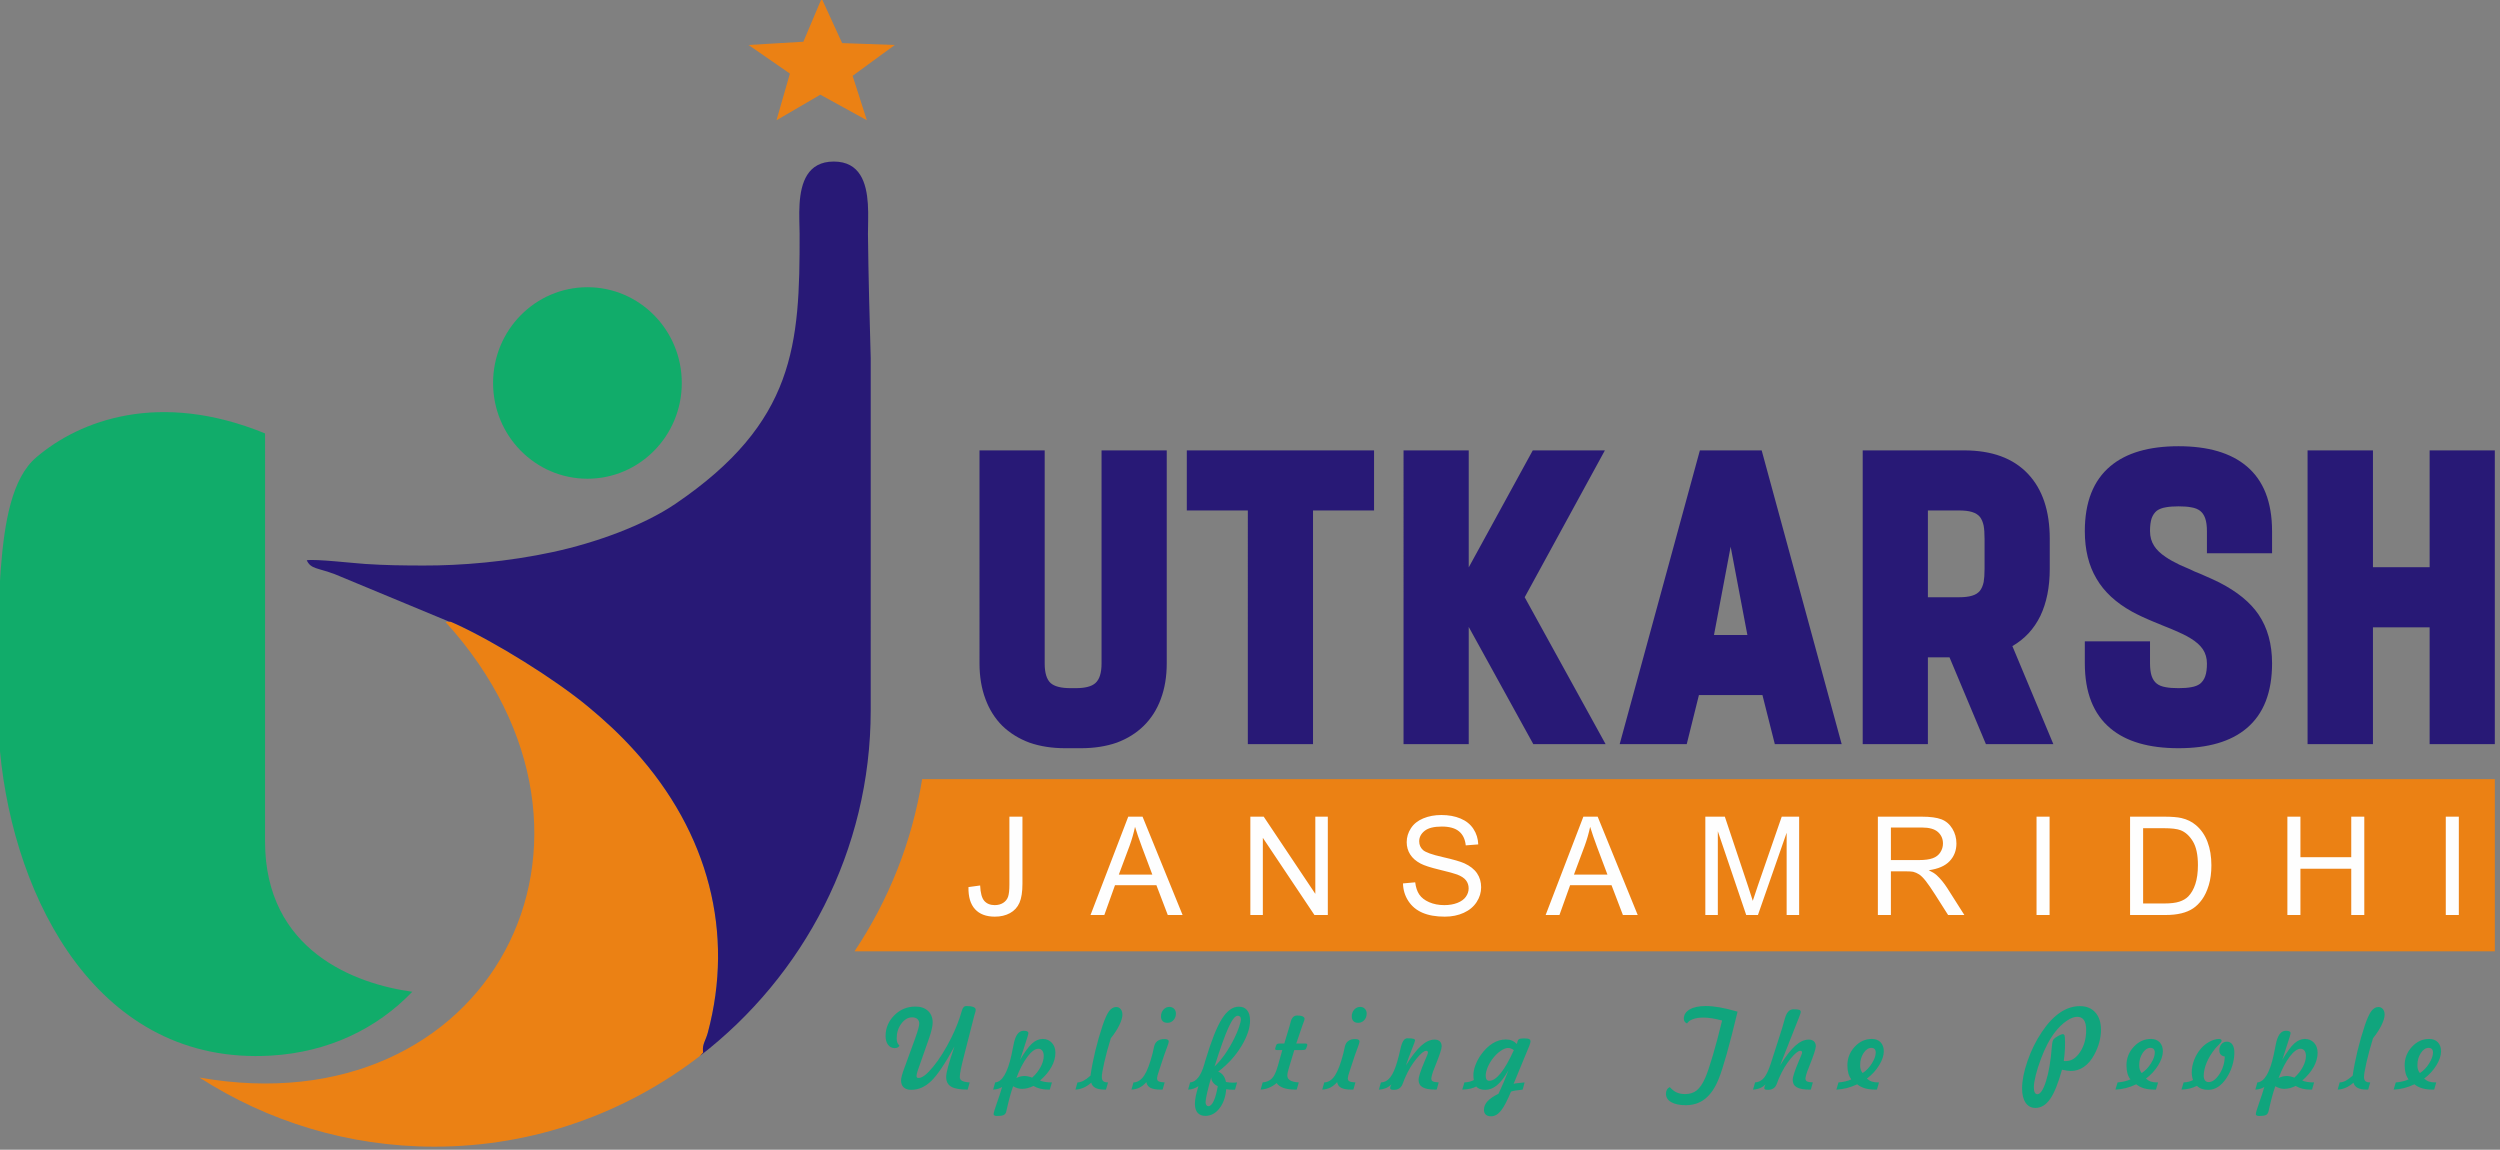 <?xml version="1.0" encoding="UTF-8" standalone="no"?>
<!-- Creator: CorelDRAW 2020 (64-Bit) -->

<svg
   xmlns:dc="http://purl.org/dc/elements/1.1/"
   xmlns:cc="http://creativecommons.org/ns#"
   xmlns:rdf="http://www.w3.org/1999/02/22-rdf-syntax-ns#"
   xmlns:svg="http://www.w3.org/2000/svg"
   xmlns="http://www.w3.org/2000/svg"
   xmlns:sodipodi="http://sodipodi.sourceforge.net/DTD/sodipodi-0.dtd"
   xmlns:inkscape="http://www.inkscape.org/namespaces/inkscape"
   xml:space="preserve"
   width="41.423mm"
   height="19.05mm"
   version="1.1"
   style="clip-rule:evenodd;fill-rule:evenodd;image-rendering:optimizeQuality;shape-rendering:geometricPrecision;text-rendering:geometricPrecision"
   viewBox="0 0 4142.313 1905"
   id="svg31"
   sodipodi:docname="Logo.svg"
   inkscape:version="0.92.5 (2060ec1f9f, 2020-04-08)"><rect x="0" y="0" width="4142.313" height="1905" fill="#808080" stroke="none"/><sodipodi:namedview
   pagecolor="#ffffff"
   bordercolor="#666666"
   borderopacity="1"
   objecttolerance="10"
   gridtolerance="10"
   guidetolerance="10"
   inkscape:pageopacity="0"
   inkscape:pageshadow="2"
   inkscape:window-width="1920"
   inkscape:window-height="1017"
   id="namedview33"
   showgrid="false"
   inkscape:zoom="2.3787302"
   inkscape:cx="126.97705"
   inkscape:cy="-40.035436"
   inkscape:window-x="-8"
   inkscape:window-y="-8"
   inkscape:window-maximized="1"
   inkscape:current-layer="svg31" />
 <defs
   id="defs4">
  <style
   type="text/css"
   id="style2">
   <![CDATA[
    .fil2 {fill:#11AC6A}
    .fil3 {fill:#281976}
    .fil0 {fill:#EB8114}
    .fil1 {fill:#FEFEFE;fill-rule:nonzero}
    .fil5 {fill:#10A57D;fill-rule:nonzero}
    .fil4 {fill:#281976;fill-rule:nonzero}
   ]]>
  </style>
 </defs>
 <g
   id="Layer_x0020_1"
   transform="matrix(0.304,0,0,0.304,-2446.82,-1984.697)">
  <g
   id="_2492805522576">
   <path
   class="fil0"
   d="m 13751.85,11713.61 h 7894.68 v -938.28 h -7894.68 -677.08 c -54.8,342.16 -183.27,660.56 -368.49,938.28 z"
   id="path7"
   inkscape:connector-curvature="0"
   style="fill:#eb8114" />
   <path
   class="fil1"
   d="m 13327.27,11363.56 63.63,-8.74 c 1.75,41.05 9.36,69.13 22.96,84.35 13.6,15.1 32.57,22.71 56.65,22.71 17.72,0 33.07,-4.12 45.92,-12.23 12.85,-8.23 21.83,-19.34 26.7,-33.31 4.86,-13.98 7.24,-36.44 7.24,-67.13 v -369.46 h 71.12 v 365.22 c 0,44.79 -5.37,79.48 -16.22,104.18 -10.86,24.58 -27.95,43.3 -51.54,56.27 -23.45,12.86 -51.03,19.34 -82.6,19.34 -47.04,0 -82.97,-13.47 -107.92,-40.55 -24.96,-27.07 -36.94,-67.25 -35.94,-120.65 z m 665.25,152.22 205.62,-536.03 h 77.99 l 218.23,536.03 h -80.73 l -62.02,-162.45 h -225.71 l -58.14,162.45 z m 154.22,-220.1 h 182.67 l -55.9,-148.61 c -16.85,-45.16 -29.57,-82.47 -38.43,-111.92 -7.37,34.94 -17.22,69.25 -29.57,103.19 z m 716.9,220.1 v -536.03 h 72.86 l 281.24,420.74 v -420.74 h 68.13 v 536.03 H 15213 l -281.24,-420.74 v 420.74 z m 831.94,-172.19 66.63,-5.99 c 3.12,26.95 10.48,49.04 22.08,66.38 11.61,17.22 29.57,31.2 53.9,41.93 24.33,10.6 51.78,15.97 82.23,15.97 27.07,0 50.91,-3.99 71.62,-12.11 20.71,-8.11 36.06,-19.21 46.17,-33.31 10.1,-14.1 15.22,-29.45 15.22,-45.92 0,-16.72 -4.87,-31.31 -14.6,-43.92 -9.73,-12.47 -25.83,-22.95 -48.29,-31.56 -14.35,-5.49 -46.16,-14.23 -95.45,-26.08 -49.29,-11.86 -83.72,-22.96 -103.44,-33.44 -25.58,-13.48 -44.54,-30.2 -57.02,-50.04 -12.6,-19.83 -18.84,-42.17 -18.84,-66.75 0,-27.2 7.74,-52.53 23.08,-75.99 15.35,-23.58 37.69,-41.42 67.26,-53.65 29.44,-12.23 62.26,-18.34 98.32,-18.34 39.68,0 74.74,6.36 105.06,19.22 30.32,12.72 53.65,31.56 69.99,56.52 16.35,24.83 25.08,53.03 26.33,84.47 l -68.12,5.24 c -3.62,-33.81 -15.98,-59.39 -37.06,-76.61 -21.09,-17.34 -52.28,-25.95 -93.46,-25.95 -42.92,0 -74.24,7.86 -93.83,23.58 -19.59,15.72 -29.44,34.68 -29.44,56.89 0,19.22 6.98,35.07 20.83,47.54 13.73,12.36 49.29,25.21 106.93,38.18 57.65,13.11 97.2,24.46 118.66,34.19 31.07,14.35 54.16,32.44 69,54.53 14.85,21.96 22.21,47.29 22.21,75.98 0,28.58 -8.11,55.28 -24.45,80.48 -16.35,25.21 -39.68,44.8 -70.25,58.77 -30.57,13.98 -64.88,20.96 -103.19,20.96 -48.41,0 -88.96,-7.11 -121.65,-21.21 -32.82,-14.1 -58.39,-35.31 -76.99,-63.76 -18.71,-28.32 -28.44,-60.39 -29.44,-96.2 z m 777.54,172.19 205.62,-536.03 h 77.99 l 218.23,536.03 h -80.73 l -62.02,-162.45 h -225.71 l -58.14,162.45 z m 154.22,-220.1 h 182.67 l -55.9,-148.61 c -16.85,-45.16 -29.57,-82.47 -38.43,-111.92 -7.37,34.94 -17.22,69.25 -29.57,103.19 z m 716.15,220.1 v -536.03 h 106.3 l 126.77,379.44 c 11.73,35.31 20.22,61.76 25.58,79.36 6.12,-19.47 15.72,-48.17 28.7,-85.97 l 129.02,-372.83 h 94.95 v 536.03 h -68.13 v -448.44 l -156.46,448.44 h -63.89 l -154.72,-456.67 v 456.67 z m 940.37,0 v -536.03 h 237.57 c 47.79,0 84.1,4.87 108.93,14.48 24.83,9.61 44.67,26.57 59.51,50.9 14.85,24.34 22.21,51.29 22.21,80.73 0,38.06 -12.35,70.13 -36.93,96.2 -24.58,26.08 -62.51,42.55 -113.92,49.66 18.84,8.99 33.07,17.97 42.8,26.7 20.71,18.97 40.3,42.8 58.64,71.38 l 92.71,145.98 h -88.59 l -70.87,-111.55 c -20.59,-32.31 -37.68,-56.89 -51.03,-73.99 -13.48,-17.09 -25.46,-28.95 -36.06,-35.81 -10.48,-6.74 -21.34,-11.48 -32.32,-14.22 -7.98,-1.62 -21.08,-2.5 -39.43,-2.5 h -82.1 v 238.07 z m 71.12,-299.46 h 152.23 c 32.44,0 57.64,-3.36 75.86,-10.1 18.22,-6.62 32.07,-17.35 41.42,-32.19 9.49,-14.73 14.23,-30.7 14.23,-48.04 0,-25.33 -9.11,-46.29 -27.45,-62.64 -18.34,-16.34 -47.29,-24.45 -86.84,-24.45 h -169.45 z m 793.76,299.46 v -536.03 h 71.12 v 536.03 z m 509.79,0 v -536.03 h 184.66 c 41.67,0 73.49,2.5 95.45,7.61 30.7,7.12 56.9,19.97 78.61,38.44 28.32,23.95 49.41,54.4 63.38,91.58 14.1,37.18 21.09,79.73 21.09,127.52 0,40.67 -4.74,76.73 -14.22,108.18 -9.49,31.44 -21.71,57.52 -36.56,78.1 -14.98,20.59 -31.2,36.81 -48.91,48.54 -17.6,11.85 -38.93,20.84 -63.89,26.95 -25.08,6.12 -53.77,9.11 -86.22,9.11 z m 71.12,-62.89 h 114.29 c 35.31,0 63.01,-3.24 83.1,-9.85 20.09,-6.62 36.06,-15.85 48.04,-27.83 16.71,-16.84 29.82,-39.55 39.17,-68 9.36,-28.45 14.1,-62.88 14.1,-103.44 0,-56.14 -9.23,-99.32 -27.57,-129.51 -18.34,-30.2 -40.68,-50.41 -67,-60.64 -18.97,-7.36 -49.54,-10.98 -91.71,-10.98 h -112.42 z m 786.27,62.89 v -536.03 h 71.12 v 220.85 h 277 v -220.85 h 71.12 v 536.03 h -71.12 v -252.29 h -277 v 252.29 z m 863.38,0 v -536.03 h 71.12 v 536.03 z"
   id="path9"
   inkscape:connector-curvature="0"
   style="fill:#fefefe;fill-rule:nonzero" />
   <path
   class="fil2"
   d="m 9493.31,10971.14 0.13,-2080.23 c -575.61,-235.8 -1010.11,-71.76 -1246.97,130.28 -133.1,113.55 -173.71,352 -193.72,610.9 -8.63,111.57 -13.06,254.27 -14.49,399.85 v 221.43 c 1.31,139.65 4.96,267.97 9.77,357.56 0.22,3.96 0.43,7.91 0.64,11.87 76.39,813.53 539.09,1714.82 1476.75,1659.3 315.14,-18.67 578.12,-147.54 770.53,-347.99 -308.58,-42.25 -802.72,-221.69 -802.65,-820.28 z"
   id="path11"
   inkscape:connector-curvature="0"
   style="fill:#11ac6a" />
   <path
   class="fil0"
   d="m 10477.28,9918.96 c 1077.24,1187.74 234.75,2761.55 -1341.38,2482.7 370.22,238.23 809.98,376.72 1280.5,376.72 543.42,0 1045.8,-184.73 1447.43,-494.49 5.92,-6.06 11.77,-12.19 17.54,-18.37 -0.36,-2.21 -0.65,-4.35 -0.89,-6.43 -4.35,-39.75 14.65,-58.75 26.35,-102.53 144.4,-540.25 6.87,-1087.87 -400.11,-1537.17 -82.8,-91.42 -161.56,-163.91 -253.26,-239.89 -179.63,-148.8 -500.68,-349.31 -722.56,-450.9 -18.62,-7.73 -23.5,-12.27 -35.2,-12.12 -4.64,0.06 -10.35,0.86 -18.42,2.48 z"
   id="path13"
   inkscape:connector-curvature="0"
   style="fill:#eb8114" />
   <path
   class="fil3"
   d="M 12794.53,9671.48 V 8479.95 c -6.07,-214.85 -12.48,-438.76 -15.05,-675.44 -0.45,-42.69 3.44,-103.59 -0.54,-164.86 -7.47,-114.66 -42.59,-230.55 -185.71,-230.55 -143.67,0 -179.16,116.05 -186.48,230.55 -3.85,60.23 0.1,120.05 0.19,162.3 1.39,605.13 -23.73,1028.61 -675.82,1472.03 -174.72,118.79 -435.03,212.74 -667.96,263.14 -248.47,53.78 -502.5,74.6 -708.05,73.85 -118,-0.43 -202.63,-1.2 -315.62,-8.6 -70.53,-4.62 -268.02,-27.63 -318.84,-20.19 21.9,48.39 58.21,40.45 152.55,75.79 l 622.5,258.51 c 11.7,-0.15 16.58,4.39 35.2,12.12 221.88,101.59 542.93,302.1 722.56,450.9 91.7,75.98 170.46,148.47 253.26,239.89 406.98,449.3 544.51,996.92 400.11,1537.17 -11.7,43.78 -30.7,62.78 -26.35,102.53 0.24,2.08 0.53,4.22 0.89,6.43 -5.77,6.18 -11.62,12.31 -17.54,18.37 565.06,-435.81 930.7,-1119.1 930.7,-1883.65 z"
   id="path15"
   inkscape:connector-curvature="0"
   style="fill:#281976" />
   <path
   class="fil4"
   d="m 14052.66,8983.42 h 355.32 v 1160.65 c 0,72.33 -10.83,137.66 -32.84,195.66 -20.96,56.6 -52.06,105.17 -92.94,145.34 -40.52,39.49 -89.09,69.88 -146.39,91.19 -58,20.27 -123.33,30.4 -195.65,30.4 h -85.95 c -71.63,0 -136.61,-10.13 -194.61,-30.4 -57.3,-21.31 -106.21,-51.7 -147.44,-91.19 -40.18,-40.17 -70.92,-88.74 -91.89,-145.34 -22.01,-58 -32.84,-123.33 -32.84,-195.66 V 8983.42 h 355.32 v 1161.7 c 0,51.36 10.84,86.65 32.5,106.57 21.31,18.51 56.95,27.6 107.61,27.6 h 29.7 c 50.31,0 85.94,-9.09 106.56,-27.6 22.36,-19.92 33.54,-55.21 33.54,-106.57 z m 1152.62,327.37 v 1273.51 h -355.32 V 9310.79 h -332.62 v -327.37 h 1020.56 v 327.37 z m 848.65,634.83 v 638.68 h -355.32 V 8983.42 h 355.32 v 637.63 l 349.04,-637.63 h 393.06 l -437.08,800.44 440.92,800.44 h -394.1 z m 1336.75,44.03 h 182.03 l -91.19,-481.11 z m 264.14,327.37 h -346.24 l -66.39,267.28 h -365.45 l 437.08,-1600.88 h 336.8 l 436.04,1600.88 h -364.41 z m 1070.51,-533.16 c 30.04,0 53.8,-2.8 71.62,-8.39 18.52,-5.24 32.84,-14.32 42.98,-26.55 9.43,-12.23 16.42,-28.3 20.61,-47.87 3.14,-17.81 4.89,-41.57 4.89,-71.62 v -163.86 c 0,-30.05 -1.75,-53.81 -4.89,-71.62 -4.19,-19.92 -11.18,-35.99 -20.61,-48.22 -10.14,-12.23 -24.46,-20.96 -42.98,-26.55 -17.82,-5.59 -41.58,-8.39 -71.62,-8.39 h -168.76 v 473.07 z m -168.76,327.37 v 473.07 h -355.32 V 8983.42 h 552.73 c 151.63,0 267.63,42.62 347.98,127.87 79.31,83.86 118.8,201.95 118.8,354.28 v 163.86 c 0,98.88 -17.12,184.13 -51.01,255.75 -34.94,71.62 -85.95,126.48 -152.69,164.91 l 223.26,534.21 h -367.55 l -198.45,-473.07 z m 1520.88,33.89 c 0,-29.35 -7.34,-54.85 -21.67,-76.86 -14.32,-21.66 -37.03,-42.28 -68.47,-61.14 -12.23,-7.69 -26.21,-15.03 -41.93,-22.71 -11.53,-5.24 -25.16,-11.53 -40.88,-18.52 -15.02,-6.64 -34.94,-15.03 -59.39,-24.46 l -29.7,-12.23 -29.7,-12.23 c -46.47,-19.21 -84.9,-37.38 -115.65,-54.15 -88.04,-48.56 -153.03,-108.66 -194.6,-180.28 -42.28,-70.93 -63.59,-157.23 -63.59,-258.9 0,-158.27 46.47,-276.36 139.4,-354.27 85.95,-72.33 209.63,-108.66 371.4,-108.66 161.07,0 284.75,36.33 370.7,108.66 92.93,77.91 139.05,196 139.05,354.27 v 120.54 h -354.97 v -120.54 c 0,-28.65 -3.15,-52.06 -9.44,-69.87 -5.94,-17.47 -15.37,-31.1 -27.6,-40.88 -12.23,-9.44 -28.65,-16.07 -48.91,-19.22 -17.12,-3.49 -40.18,-5.24 -68.83,-5.24 -28.65,0 -51.71,1.75 -69.53,5.24 -19.56,3.15 -35.64,9.44 -48.21,18.17 -12.93,10.48 -22.36,24.11 -28.65,41.23 -5.94,17.47 -9.09,40.88 -9.09,69.52 0,31.45 7.69,58.7 22.71,81.76 13.63,21.31 34.59,41.23 63.24,60.44 19.92,13.63 45.42,27.96 76.87,42.98 15.02,6.99 33.19,14.67 54.15,23.41 l 26.55,12.58 27.61,11.18 c 45.76,19.56 81.75,35.98 107.61,48.91 96.08,49.26 167.35,107.26 212.77,173.99 49.26,72.68 73.72,161.07 73.72,266.23 0,158.28 -46.12,276.37 -139.05,354.28 -85.95,72.32 -209.63,108.31 -370.7,108.31 -161.77,0 -285.45,-35.99 -371.4,-108.31 -92.93,-77.91 -139.4,-196 -139.4,-354.28 v -119.83 h 355.32 v 119.83 c 0,28.65 3.15,52.06 9.09,69.53 6.29,17.82 15.37,31.45 27.95,41.23 12.23,9.43 28.65,16.07 48.91,19.22 17.12,3.49 40.18,5.24 69.53,5.24 27.95,0 51.01,-1.75 68.83,-5.24 19.56,-3.15 35.63,-9.44 47.86,-18.17 12.93,-10.48 22.71,-24.11 28.65,-41.23 6.29,-17.47 9.44,-40.88 9.44,-69.53 z m 904.9,-197.4 v 636.58 h -356.37 V 8983.42 h 356.37 V 9620 h 308.86 v -636.58 h 355.32 v 1600.88 h -355.32 v -636.58 z"
   id="path17"
   inkscape:connector-curvature="0"
   style="fill:#281976;fill-rule:nonzero" />
   <path
   class="fil2"
   d="m 11250.5,8094.06 c 284.03,0 514.28,233.66 514.28,521.89 0,288.23 -230.25,521.89 -514.28,521.89 -284.04,0 -514.29,-233.66 -514.29,-521.89 0,-288.23 230.25,-521.89 514.29,-521.89 z"
   id="path19"
   inkscape:connector-curvature="0"
   style="fill:#11ac6a" />
   <polygon
   class="fil0"
   points="12695.89,6941.86 12773.48,7184.12 12519.92,7044.62 12280.88,7184.12 12353.99,6929.77 12128.66,6773.73 12427.4,6756.05 12527.18,6520.1 12638.7,6763.52 12925.71,6773.73 "
   id="polygon21"
   style="fill:#eb8114" />
   <g
   id="g27">
    <path
   class="fil5"
   d="m 13251.04,12232.14 c -51.19,93.66 -93.47,156.43 -126.73,188.51 -33.27,31.98 -69.61,48.02 -109.01,48.02 -17.63,0 -31.29,-4.46 -40.99,-13.37 -9.61,-8.91 -14.46,-21.68 -14.46,-38.32 0,-12.77 6.24,-35.94 18.81,-69.6 2.97,-8.12 5.25,-14.45 7.03,-18.91 l 52.18,-143.07 1.09,-3.76 c 13.37,-37.52 20.1,-62.18 20.1,-73.76 0,-10.59 -3.47,-19.01 -10.3,-25.15 -6.93,-6.04 -16.33,-9.11 -28.31,-9.11 -22.58,0 -42.18,11.49 -59.11,34.36 -16.83,22.97 -25.25,49.31 -25.25,79.21 0,9.8 1.19,17.92 3.57,24.35 2.27,6.34 5.94,11.29 10.79,14.75 -0.4,4.46 -2.97,8.12 -7.73,10.8 -4.75,2.67 -10.89,4.06 -18.41,4.06 -14.56,0 -26.34,-6.04 -35.35,-18.12 -9.01,-12.08 -13.46,-28.02 -13.46,-47.73 0,-43.36 15.84,-80.89 47.52,-112.77 31.59,-31.78 69.9,-47.72 114.85,-47.72 28.81,0 51.68,7.82 68.71,23.47 17.03,15.74 25.55,36.73 25.55,63.26 0,9.51 -1.59,21.39 -4.75,35.55 -3.27,14.25 -8.12,30.89 -14.66,50.1 l -60.69,172.86 c -2.48,7.03 -4.46,13.37 -5.74,19.01 -1.39,5.75 -2.08,10.1 -2.08,12.97 0,4.66 0.89,7.83 2.77,9.41 1.78,1.68 5.05,2.47 9.7,2.47 18.72,0 45.05,-20.59 78.71,-61.68 33.77,-41.09 66.64,-93.66 98.52,-157.72 11.78,-23.56 22.67,-47.92 32.47,-73.07 9.9,-25.14 17.82,-48.71 23.86,-70.59 0.2,-0.59 0.3,-1.29 0.5,-2.28 4.85,-17.82 13.17,-26.73 24.95,-26.73 16.83,0 29.6,1.78 38.22,5.25 8.61,3.46 12.87,8.61 12.87,15.35 0,4.25 -1.19,10.19 -3.67,17.82 -2.37,7.62 -3.86,12.77 -4.45,15.24 l -56.54,221.49 c -7.62,29.6 -13.16,53.46 -16.73,71.48 -3.56,18.12 -5.34,31.68 -5.34,40.79 0,9.11 4.35,15.94 13.16,20.6 8.82,4.65 22.38,7.42 40.8,8.41 l -10.99,39.21 c -41.79,0 -71.79,-5.35 -90,-16.14 -18.12,-10.69 -27.23,-28.22 -27.23,-52.67 0,-11.98 3.46,-30.79 10.4,-56.44 7.03,-25.64 18.61,-62.27 34.85,-110.09 z m 319.58,217.02 c -10.8,29.7 -22.08,70.59 -33.86,122.67 -1.19,5.75 -2.18,10.2 -2.97,13.27 -2.28,10.3 -7.03,17.23 -14.26,20.79 -7.33,3.57 -19.9,5.35 -37.82,5.35 -5.05,0 -9.21,-0.89 -12.48,-2.77 -3.27,-1.79 -4.95,-4.06 -4.95,-6.84 0,-7.32 5.94,-27.62 17.82,-60.98 11.88,-33.37 21.39,-62.58 28.52,-87.43 -6.74,4.26 -14.06,7.53 -21.98,9.9 -7.92,2.28 -16.93,3.76 -26.93,4.36 l 10.99,-39.21 c 37.82,-2.67 67.42,-52.18 88.71,-148.51 l 1.38,-6.93 c 3.07,-13.57 6.64,-30.69 10.5,-51.59 9.41,-49.7 27.62,-74.55 54.45,-74.55 9.11,0 15.65,1.09 19.81,3.17 4.15,2.18 6.23,5.45 6.23,9.9 0,4.85 -6.43,26.73 -19.4,65.84 -10.4,31.88 -19.01,58.42 -25.74,79.7 24.65,-42.37 46.33,-71.98 64.75,-88.81 18.41,-16.83 38.02,-25.24 58.71,-25.24 20.1,0 36.63,7.02 49.6,20.98 12.97,14.06 19.41,32.18 19.41,54.46 0,25.54 -7.13,51.19 -21.49,77.03 -14.25,25.84 -35.05,50.59 -62.37,74.45 8.71,3.47 18.41,6.04 29.2,7.63 10.7,1.68 22.58,2.47 35.55,2.47 l -11.39,39.21 h -7.52 c -15.84,0 -30.5,-1.68 -44.06,-4.95 -13.56,-3.27 -26.04,-8.32 -37.43,-15.15 -10,5.05 -20.49,8.91 -31.28,11.78 -10.79,2.77 -21.39,4.16 -31.59,4.16 -8.11,0 -16.13,-1.19 -24.05,-3.66 -7.93,-2.38 -15.95,-5.94 -24.06,-10.5 z m 17.82,-45.25 c 7.92,-3.66 15.54,-6.33 22.77,-8.11 7.23,-1.69 14.26,-2.58 21.29,-2.58 6.13,0 12.67,0.7 19.5,2.18 6.83,1.49 14.36,3.66 22.48,6.83 19.4,-17.62 34.85,-37.03 46.13,-58.31 11.29,-21.29 16.93,-41.19 16.93,-59.81 0,-12.17 -2.57,-21.78 -7.82,-28.81 -5.24,-7.03 -12.37,-10.59 -21.38,-10.59 -17.82,0 -37.63,14.45 -59.51,43.37 -21.88,28.91 -42.08,67.52 -60.39,115.83 z m 321.95,63.57 10.99,-39.21 c 10.1,0 20.8,-2.97 32.28,-8.81 11.39,-5.94 24.26,-15.25 38.61,-28.02 6.34,-43.96 15.25,-89.21 26.54,-135.94 11.29,-46.73 24.65,-92.87 39.9,-138.51 12.77,-37.72 24.75,-63.76 35.84,-78.22 11.19,-14.35 23.96,-21.58 38.51,-21.58 9.71,0 17.63,3.86 23.96,11.58 6.24,7.73 9.41,17.72 9.41,29.9 0,15.05 -5.64,34.26 -17.03,57.63 -11.29,23.26 -26.63,46.93 -46.04,70.89 -14.85,47.82 -26.83,91.68 -35.84,131.68 -9.01,40.1 -13.46,66.63 -13.46,79.8 0,10.49 2.57,18.02 7.82,22.67 5.25,4.65 13.96,6.93 26.14,6.93 l -11.29,39.21 h -6.73 c -21.69,0 -38.52,-3.07 -50.5,-9.31 -11.98,-6.14 -19.7,-15.74 -23.17,-28.71 -12.77,11.78 -26.43,20.89 -40.99,27.23 -14.45,6.43 -29.5,10 -44.95,10.79 z m 305.22,0 11.09,-39.21 c 22.78,-0.79 42.28,-13.37 58.42,-37.82 16.14,-24.46 31.38,-64.75 45.74,-120.89 2.08,-8.91 4.65,-20.2 7.53,-33.96 5.84,-29.21 24.85,-43.76 57.22,-43.76 7.53,0 13.27,1.09 17.23,3.37 3.96,2.17 5.94,5.44 5.94,9.7 0,5.74 -3.37,17.13 -10,33.96 -6.63,16.83 -11.39,29.8 -14.26,39.11 l -27.82,84.15 -1.19,3.47 c -6.93,20.3 -10.39,33.46 -10.39,39.5 0,8.12 2.67,13.77 8.12,16.93 5.34,3.17 16.53,5.25 33.26,6.24 l -10.99,39.21 h -10.1 c -24.95,0 -43.66,-3.27 -56.23,-9.7 -12.48,-6.54 -19.9,-16.93 -22.18,-31.29 -11.49,13.17 -23.76,23.17 -37.03,29.8 -13.27,6.73 -28.12,10.4 -44.36,11.19 z m 196.04,-364.15 c -11.19,0 -19.8,-3.07 -25.94,-9.11 -6.04,-6.14 -9.11,-14.76 -9.11,-25.94 0,-14.56 4.46,-26.83 13.47,-36.74 9.01,-10 19.7,-14.95 32.27,-14.95 10.3,0 18.72,3.37 25.55,10.2 6.73,6.73 10.1,15.45 10.1,26.04 0,14.36 -4.46,26.34 -13.37,36.04 -8.81,9.6 -19.8,14.46 -32.97,14.46 z m 256.81,238.21 c 19.9,-19.01 38.72,-41.09 56.44,-66.43 17.72,-25.35 34.75,-54.26 51.19,-86.84 10.69,-21.38 19.3,-42.07 26.04,-62.07 6.63,-19.9 10,-33.77 10,-41.49 0,-6.33 -1.49,-11.28 -4.46,-14.75 -3.07,-3.47 -7.23,-5.25 -12.67,-5.25 -13.96,0 -30.6,20.99 -49.9,62.97 -19.41,41.98 -44.95,113.27 -76.64,213.86 z m -18.02,58.91 c -9.5,32.38 -17.02,60.89 -22.47,85.34 -5.54,24.36 -8.32,41.09 -8.32,50 0,6.54 1.39,11.89 4.26,15.94 2.77,4.06 6.53,6.04 11.09,6.04 10.49,0 20.1,-9.4 28.91,-28.21 8.81,-18.82 16.24,-45.84 22.18,-80.99 -10.2,-4.26 -18.71,-10.79 -25.55,-19.61 -6.73,-8.81 -10.1,-17.92 -10.1,-27.42 z m -69.9,48.12 c -8.31,5.84 -17.02,10.29 -26.03,13.36 -9.11,3.17 -19.21,4.95 -30.2,5.55 l 10.99,-39.21 c 33.26,-2.67 59.01,-35.54 77.13,-98.31 2.87,-9.91 5.14,-17.53 6.63,-22.97 31.78,-105.84 61.58,-180.89 89.5,-225.15 27.92,-44.26 58.71,-66.43 92.28,-66.43 19.5,0 34.65,6.43 45.25,19.4 10.59,12.97 15.94,31.68 15.94,56.04 0,41.39 -15.94,88.42 -47.92,140.99 -31.98,52.57 -73.86,98.41 -125.65,137.52 11.39,4.65 20.5,11.39 27.13,20.3 6.73,8.91 11.78,20.99 15.25,36.33 6.24,1.09 12.47,1.98 18.71,2.58 6.34,0.59 12.77,0.89 19.31,0.89 2.57,0 5.25,-0.1 8.32,-0.2 2.97,-0.1 7.62,-0.39 14.05,-0.99 l -10.99,39.21 c -1.78,0.2 -3.76,0.3 -5.84,0.39 -2.18,0.1 -5.15,0.2 -9.01,0.2 -5.05,0 -10.19,-0.2 -15.34,-0.59 -5.25,-0.4 -11.29,-1.19 -18.02,-2.28 -3.47,43.07 -15.84,78.02 -37.13,105.05 -21.29,26.93 -46.73,40.39 -76.34,40.39 -18.51,0 -32.67,-5.64 -42.47,-16.93 -9.8,-11.28 -14.65,-27.62 -14.65,-48.91 0,-11.58 1.48,-25.05 4.45,-40.39 3.07,-15.35 7.92,-33.96 14.65,-55.84 z m 339.18,18.91 10.99,-39.21 c 21.69,-2.18 38.62,-9.4 50.7,-21.88 12.18,-12.47 22.87,-35.25 32.08,-68.41 l 24.35,-86.14 h -28.12 c -4.25,0 -7.13,-0.5 -8.71,-1.59 -1.48,-1.09 -2.28,-2.97 -2.28,-5.64 0,-0.4 0,-0.89 0.1,-1.48 0.1,-0.6 0.5,-1.69 1.09,-3.47 l 4.66,-13.86 c 1.08,-3.76 3.06,-6.24 5.94,-7.62 2.77,-1.29 8.31,-1.98 16.63,-1.98 h 21.48 l 28.42,-94.06 c 1.58,-5.05 3.37,-11.98 5.54,-20.89 5.94,-25.15 17.92,-37.73 35.94,-37.73 12.78,0 22.68,1.59 29.9,4.76 7.13,3.26 10.7,7.72 10.7,13.56 0,3.86 -2.18,11.29 -6.64,22.28 -2.37,5.84 -4.06,10.49 -5.24,13.96 l -33.37,98.12 h 48.71 c 3.76,0 6.54,0.49 8.52,1.58 1.88,1.09 2.87,2.77 2.87,5.05 0,0.99 0,1.88 -0.1,2.67 -0.1,0.7 -0.3,1.49 -0.5,2.28 l -4.95,13.96 c -1.18,3.66 -3.26,6.24 -6.33,7.82 -3.17,1.49 -8.52,2.28 -16.34,2.28 h -42.57 l -28.42,93.76 c -3.36,10.39 -5.74,19.5 -7.32,27.13 -1.49,7.62 -2.28,13.86 -2.28,18.71 0,10.99 5.25,19.6 15.64,25.84 10.5,6.14 26.04,9.8 46.73,10.99 l -11.38,39.21 h -6.93 c -25.75,0 -47.23,-3.07 -64.66,-9.11 -17.42,-6.14 -30,-14.95 -37.72,-26.63 -12.37,10.69 -26.14,19.1 -41.09,25.24 -15.05,6.24 -30.39,9.71 -46.04,10.5 z m 335.62,0 11.09,-39.21 c 22.78,-0.79 42.28,-13.37 58.42,-37.82 16.14,-24.46 31.38,-64.75 45.74,-120.89 2.08,-8.91 4.65,-20.2 7.53,-33.96 5.84,-29.21 24.85,-43.76 57.22,-43.76 7.53,0 13.27,1.09 17.23,3.37 3.96,2.17 5.94,5.44 5.94,9.7 0,5.74 -3.37,17.13 -10,33.96 -6.63,16.83 -11.39,29.8 -14.26,39.11 l -27.82,84.15 -1.19,3.47 c -6.93,20.3 -10.39,33.46 -10.39,39.5 0,8.12 2.67,13.77 8.12,16.93 5.34,3.17 16.53,5.25 33.26,6.24 l -10.99,39.21 h -10.1 c -24.95,0 -43.66,-3.27 -56.23,-9.7 -12.48,-6.54 -19.9,-16.93 -22.18,-31.29 -11.49,13.17 -23.76,23.17 -37.03,29.8 -13.27,6.73 -28.12,10.4 -44.36,11.19 z m 196.04,-364.15 c -11.19,0 -19.8,-3.07 -25.94,-9.11 -6.04,-6.14 -9.11,-14.76 -9.11,-25.94 0,-14.56 4.46,-26.83 13.47,-36.74 9.01,-10 19.7,-14.95 32.27,-14.95 10.3,0 18.72,3.37 25.55,10.2 6.73,6.73 10.1,15.45 10.1,26.04 0,14.36 -4.46,26.34 -13.37,36.04 -8.81,9.6 -19.8,14.46 -32.97,14.46 z m 180.78,335.73 c -8.42,8.72 -18.32,15.45 -29.61,20.1 -11.28,4.75 -24.06,7.53 -38.31,8.32 l 11.08,-39.21 c 20.3,-0.79 37.43,-10.3 51.49,-28.61 14.16,-18.22 26.93,-47.72 38.51,-88.32 5.65,-19.6 11.39,-42.77 17.43,-69.7 7.72,-35.94 19.9,-53.96 36.73,-53.96 15.25,0 26.04,0.89 32.38,2.58 6.43,1.78 9.6,4.85 9.6,9.3 0,3.27 -6.04,19.9 -18.02,49.7 -11.98,29.81 -22.57,58.62 -31.88,86.54 30.2,-48.91 57.82,-84.65 82.87,-107.23 25.05,-22.47 49.5,-33.76 73.46,-33.76 12.18,0 21.69,3.27 28.42,9.7 6.83,6.54 10.2,15.55 10.2,27.13 0,13.17 -11.19,47.43 -33.57,102.97 l -7.22,18.22 c -4.86,11.78 -8.62,22.77 -11.49,32.97 -2.77,10.1 -4.16,17.32 -4.16,21.58 0,7.13 2.68,12.18 8.12,15.05 5.35,2.97 16.14,4.85 32.08,5.84 l -10.99,39.21 h -6.63 c -31.78,0 -55.05,-4.26 -69.9,-12.77 -14.76,-8.52 -22.18,-21.88 -22.18,-40 0,-8.32 2.77,-21.09 8.41,-38.32 5.65,-17.23 14.16,-39.21 25.55,-65.84 l 2.28,-5.54 c 9.9,-22.18 14.85,-35.35 14.85,-39.41 0,-3.37 -0.79,-5.74 -2.48,-7.33 -1.58,-1.48 -4.16,-2.27 -7.62,-2.27 -11.49,0 -29.11,14.45 -52.97,43.46 -23.86,29.01 -44.85,64.26 -62.77,105.64 -3.67,8.32 -7.63,18.42 -11.88,30.5 -8.12,22.08 -23.96,33.07 -47.53,33.07 -7.72,0 -13.17,-0.7 -16.23,-2.18 -3.07,-1.49 -4.66,-4.06 -4.66,-7.72 0,-1.89 0.5,-4.46 1.59,-7.73 1.09,-3.17 2.77,-7.22 5.05,-11.98 z m 637.89,-76.63 c -20.7,36.83 -41.19,63.66 -61.49,80.69 -20.29,17.03 -42.08,25.55 -65.24,25.55 -10.99,0 -20.6,-1.59 -28.81,-4.66 -8.22,-3.07 -14.66,-7.62 -19.31,-13.66 -9.7,5.25 -20.69,9.21 -33.07,12.08 -12.38,2.77 -26.93,4.45 -43.56,5.05 l 11.68,-39.21 c 10.59,-0.59 20.1,-1.88 28.51,-4.06 8.42,-2.08 16.04,-5.05 22.78,-8.91 -0.7,-4.06 -1.29,-8.32 -1.69,-12.67 -0.39,-4.26 -0.59,-9.01 -0.59,-14.06 0,-16.04 3.46,-33.57 10.39,-52.67 7.03,-19.01 16.74,-37.73 29.31,-56.14 19.6,-27.82 40.89,-49.01 64.16,-63.66 23.17,-14.56 47.32,-21.88 72.47,-21.88 12.58,0 23.57,1.88 33.07,5.74 9.51,3.86 18.71,10.1 27.53,18.61 2.57,-13.07 5.84,-21.29 9.9,-24.95 4.06,-3.56 13.86,-5.35 29.3,-5.35 13.17,0 22.28,1.19 27.43,3.67 5.15,2.37 7.72,6.53 7.72,12.28 0,2.77 -0.4,5.74 -1.29,9 -0.89,3.37 -2.77,8.82 -5.64,16.64 l -85.15,206.23 c 6.04,-2.08 15.94,-3.76 29.8,-4.75 13.87,-1.09 23.87,-2.08 30.1,-3.07 l -10.49,39.21 -3.76,0.59 c -28.22,2.68 -48.22,6.14 -59.81,10.2 -20.89,50.59 -39.5,85.74 -55.74,105.35 -16.23,19.6 -33.96,29.4 -53.07,29.4 -12.37,0 -21.88,-3.07 -28.61,-9.31 -6.63,-6.13 -10,-14.95 -10,-26.33 0,-16.64 6.34,-31.98 19.01,-45.94 12.67,-14.06 32.57,-27.82 59.9,-41.29 9.51,-19.6 18.71,-39.9 27.72,-60.99 9.01,-21.09 17.82,-43.26 26.54,-66.73 z m 29.6,-110 c -5.25,-4.06 -10.4,-7.03 -15.54,-9.01 -5.05,-1.88 -10.3,-2.87 -15.55,-2.87 -11.38,0 -24.45,4.95 -39.3,14.85 -14.76,9.8 -29.01,23.27 -42.48,40.3 -12.47,15.64 -22.28,32.28 -29.5,49.8 -7.23,17.52 -10.89,32.87 -10.89,46.04 0,9.4 1.68,16.43 4.95,20.99 3.26,4.55 8.31,6.83 15.05,6.83 19.01,0 39.8,-14.16 62.47,-42.38 22.57,-28.21 46.24,-69.8 70.79,-124.55 z m 1135.19,-161.58 c -20.1,-5.44 -38.51,-9.5 -55.25,-12.08 -16.73,-2.67 -32.37,-3.96 -46.83,-3.96 -21.88,0 -40.59,2.77 -56.23,8.42 -15.65,5.64 -26.64,13.56 -32.77,23.66 -5.85,-2.38 -10.2,-5.74 -13.07,-10.2 -2.88,-4.45 -4.36,-9.8 -4.36,-15.94 0,-21.19 10.59,-37.92 31.88,-50.29 21.29,-12.38 50.49,-18.62 87.62,-18.62 22.38,0 47.53,2.38 75.35,7.23 27.82,4.85 60.49,12.67 98.02,23.56 -22.28,92.48 -41.98,169.31 -59.11,230.49 -17.23,61.29 -31.98,106.83 -44.16,136.83 -19.5,48.22 -43.86,83.96 -73.17,107.33 -29.3,23.46 -64.55,35.15 -105.74,35.15 -33.76,0 -60.29,-5.55 -79.4,-16.64 -19.11,-11.18 -28.71,-26.43 -28.71,-45.74 0,-8.71 1.78,-16.04 5.24,-22.18 3.47,-6.04 8.72,-10.79 15.65,-14.05 11.98,13.56 24.45,23.26 37.52,29.2 13.07,5.84 28.51,8.81 46.24,8.81 25.34,0 46.53,-6.83 63.56,-20.59 16.93,-13.76 32.48,-36.73 46.34,-69.11 10.69,-24.55 24.25,-64.75 40.79,-120.69 16.53,-55.84 33.36,-119.4 50.59,-190.59 z m 236.42,348.21 c -8.42,8.72 -18.32,15.45 -29.61,20.1 -11.28,4.75 -24.06,7.53 -38.31,8.32 l 11.38,-39.21 c 19.41,-1.19 35.64,-9.6 48.71,-25.25 12.97,-15.64 25.65,-42.77 38.02,-81.48 l 60.6,-189.11 c 4.35,-13.56 9.2,-30.39 14.45,-50.49 9.11,-34.85 24.85,-52.28 47.23,-52.28 15.54,0 26.04,0.99 31.48,3.07 5.55,1.98 8.32,5.55 8.32,10.6 0,5.34 -3.76,17.32 -11.39,35.64 -3.07,7.43 -5.34,13.07 -6.93,17.13 l -94.55,239.7 c 30.2,-48.91 57.82,-84.65 82.87,-107.23 25.05,-22.47 49.5,-33.76 73.46,-33.76 12.18,0 21.69,3.27 28.42,9.7 6.83,6.54 10.2,15.55 10.2,27.13 0,12.97 -11.29,47.62 -33.86,104.16 l -6.93,17.62 c -4.86,11.58 -8.62,22.48 -11.49,32.48 -2.77,10.09 -4.16,17.22 -4.16,21.48 0,7.13 2.68,12.18 8.12,15.05 5.35,2.97 16.14,4.85 32.08,5.84 l -10.99,39.21 h -6.63 c -31.78,0 -55.05,-4.26 -69.9,-12.77 -14.76,-8.52 -22.18,-21.88 -22.18,-40 0,-8.32 2.77,-21.09 8.41,-38.32 5.65,-17.23 14.16,-39.21 25.55,-65.84 l 2.28,-5.54 c 9.9,-22.18 14.85,-35.35 14.85,-39.41 0,-3.37 -0.79,-5.74 -2.48,-7.33 -1.58,-1.48 -4.16,-2.27 -7.62,-2.27 -11.49,0 -29.11,14.45 -52.97,43.46 -23.86,29.01 -44.85,64.26 -62.77,105.64 -3.67,8.32 -7.63,18.42 -11.88,30.5 -8.12,22.08 -23.96,33.07 -47.53,33.07 -7.72,0 -13.17,-0.7 -16.23,-2.18 -3.07,-1.49 -4.66,-4.06 -4.66,-7.72 0,-1.89 0.5,-4.46 1.59,-7.73 1.09,-3.17 2.77,-7.22 5.05,-11.98 z m 529.67,-61.88 c 20.1,-13.17 37.03,-30.89 50.69,-53.26 13.77,-22.28 20.6,-41.79 20.6,-58.42 0,-8.32 -1.98,-14.65 -6.04,-19.01 -4.06,-4.35 -10,-6.53 -17.72,-6.53 -16.04,0 -30.3,9.4 -42.68,28.31 -12.37,18.82 -18.51,40.7 -18.51,65.65 0,9.5 1.09,17.72 3.17,24.55 2.17,6.83 5.64,13.07 10.49,18.71 z m -29.9,61.29 c -18.71,8.91 -37.52,15.74 -56.34,20.59 -18.91,4.85 -37.82,7.63 -57.02,8.42 l 11.68,-39.21 c 13.27,-0.99 25.64,-2.77 36.93,-5.54 11.29,-2.68 22.28,-6.34 32.87,-10.99 -7.33,-9.71 -12.67,-20.7 -16.14,-33.07 -3.46,-12.38 -5.25,-26.93 -5.25,-43.57 0,-38.61 13.17,-72.27 39.61,-100.89 26.43,-28.61 57.62,-42.96 93.56,-42.96 20.1,0 36.04,6.03 47.72,18.11 11.69,12.08 17.53,28.62 17.53,49.51 0,22.77 -8.42,48.02 -25.15,75.54 -16.73,27.53 -39.01,51.88 -66.93,72.97 8.12,7.52 16.93,12.87 26.53,16.14 9.61,3.17 21.39,4.75 35.35,4.75 h 4.06 l -11.39,39.21 h -7.92 c -21.58,0 -40.69,-2.38 -57.03,-7.13 -16.43,-4.75 -30.69,-12.08 -42.67,-21.88 z m 1116.39,-79.5 c -20.9,74.85 -42.58,128.31 -65.15,160.29 -22.48,31.98 -49.11,48.02 -79.9,48.02 -22.38,0 -40.1,-9.41 -53.07,-28.12 -12.97,-18.81 -19.41,-44.85 -19.41,-78.12 0,-42.57 9.91,-92.47 29.71,-149.9 19.8,-57.32 46.04,-110.19 78.51,-158.51 31.09,-46.43 63.96,-81.38 98.71,-104.95 34.75,-23.46 70.89,-35.24 108.61,-35.24 35.35,0 63.37,11.48 83.86,34.55 20.5,22.97 30.7,54.65 30.7,94.85 0,21.88 -3.17,44.45 -9.41,67.82 -6.34,23.27 -15.44,45.84 -27.42,67.72 -15.45,28.81 -34.16,50.79 -55.94,65.84 -21.89,15.15 -45.75,22.68 -71.69,22.68 -5.54,0 -12.37,-0.6 -20.39,-1.79 -8.02,-1.09 -17.23,-2.87 -27.72,-5.14 z m 9.6,-47.73 c 1.88,0.2 3.86,0.4 5.74,0.5 1.98,0.1 4.16,0.1 6.73,0.1 29.61,0 55.25,-16.64 77.03,-50 21.78,-33.37 32.68,-73.07 32.68,-119.31 0,-24.16 -4.06,-42.17 -12.18,-54.06 -8.12,-11.88 -20.4,-17.82 -36.83,-17.82 -16.83,0 -36.14,7.43 -57.92,22.38 -21.69,14.85 -42.48,34.95 -62.18,60.29 -14.85,19.11 -28.81,40.99 -41.78,65.55 -12.97,24.55 -24.95,51.88 -35.94,81.78 -12.18,32.57 -21.68,62.28 -28.32,89.4 -6.63,27.03 -10,48.72 -10,64.95 0,12.38 1.59,21.69 4.75,28.02 3.27,6.24 8.02,9.41 14.36,9.41 16.44,0 32.18,-23.86 47.33,-71.49 15.05,-47.72 25.54,-109.99 31.58,-187.02 0.2,-1.59 0.49,-3.96 0.89,-7.23 1.29,-17.62 4.46,-29.01 9.21,-34.26 6.04,-6.43 14.65,-12.57 25.94,-18.41 11.38,-5.94 18.91,-8.91 22.77,-8.91 5.25,0 8.71,2.47 10.5,7.32 1.68,4.76 2.57,17.43 2.57,37.92 v 8.72 c 0,14.85 -0.59,30 -1.78,45.34 -1.09,15.35 -2.87,30.99 -5.15,46.83 z m 424.92,65.94 c 20.1,-13.17 37.03,-30.89 50.69,-53.26 13.77,-22.28 20.6,-41.79 20.6,-58.42 0,-8.32 -1.98,-14.65 -6.04,-19.01 -4.06,-4.35 -10,-6.53 -17.72,-6.53 -16.04,0 -30.3,9.4 -42.68,28.31 -12.37,18.82 -18.51,40.7 -18.51,65.65 0,9.5 1.09,17.72 3.17,24.55 2.17,6.83 5.64,13.07 10.49,18.71 z m -29.9,61.29 c -18.71,8.91 -37.52,15.74 -56.34,20.59 -18.91,4.85 -37.82,7.63 -57.02,8.42 l 11.68,-39.21 c 13.27,-0.99 25.64,-2.77 36.93,-5.54 11.29,-2.68 22.28,-6.34 32.87,-10.99 -7.33,-9.71 -12.67,-20.7 -16.14,-33.07 -3.46,-12.38 -5.25,-26.93 -5.25,-43.57 0,-38.61 13.17,-72.27 39.61,-100.89 26.43,-28.61 57.62,-42.96 93.56,-42.96 20.1,0 36.04,6.03 47.72,18.11 11.69,12.08 17.53,28.62 17.53,49.51 0,22.77 -8.42,48.02 -25.15,75.54 -16.73,27.53 -39.01,51.88 -66.93,72.97 8.12,7.52 16.93,12.87 26.53,16.14 9.61,3.17 21.39,4.75 35.35,4.75 h 4.06 l -11.39,39.21 h -7.92 c -21.58,0 -40.69,-2.38 -57.03,-7.13 -16.43,-4.75 -30.69,-12.08 -42.67,-21.88 z m 482.55,-151.48 c -9.7,-1.49 -17.13,-5.15 -22.18,-10.7 -5.04,-5.64 -7.52,-13.16 -7.52,-22.67 0,-13.66 3.86,-25.05 11.58,-34.06 7.83,-9.01 17.63,-13.46 29.41,-13.46 12.97,0 23.07,5.24 30.2,15.64 7.22,10.49 10.79,25.05 10.79,43.86 0,23.37 -3.76,47.23 -11.19,71.48 -7.42,24.26 -17.92,46.54 -31.48,66.93 -14.36,21.59 -29.71,37.83 -46.14,48.52 -16.44,10.79 -34.16,16.14 -53.17,16.14 -13.76,0 -25.64,-1.79 -35.84,-5.35 -10.2,-3.66 -18.81,-9.11 -26.04,-16.44 -12.67,6.34 -25.94,11.29 -39.6,14.66 -13.57,3.36 -28.52,5.34 -44.75,5.94 l 11.58,-39.21 c 10.59,-0.59 20.1,-1.98 28.51,-4.06 8.42,-2.18 16.04,-5.15 22.78,-9.01 -2.28,-6.43 -4.06,-13.07 -5.15,-20.2 -1.19,-7.03 -1.78,-14.55 -1.78,-22.47 0,-21.49 4.35,-43.66 13.16,-66.63 8.82,-23.07 20.89,-43.47 36.14,-61.19 13.37,-15.94 29.31,-28.81 47.92,-38.61 18.62,-9.9 35.84,-14.85 51.98,-14.85 4.26,0 7.53,0.89 10,2.77 2.38,1.78 3.57,4.25 3.57,7.42 0,4.26 -4.66,10.99 -14.06,20.1 -9.41,9.21 -16.54,16.93 -21.59,23.17 -19.9,24.85 -35.24,50.2 -45.84,75.74 -10.59,25.64 -15.94,49.7 -15.94,72.08 0,10.69 2.38,19.01 7.13,24.95 4.75,6.04 11.29,9.01 19.6,9.01 19.9,0 39.31,-14.26 58.32,-42.77 19.01,-28.52 28.81,-60.79 29.6,-96.73 z"
   id="path23"
   inkscape:connector-curvature="0"
   style="fill:#10a57d;fill-rule:nonzero" />
    <path
   class="fil5"
   d="m 20450.12,12449.16 c -10.8,29.7 -22.08,70.59 -33.86,122.67 -1.19,5.75 -2.18,10.2 -2.97,13.27 -2.28,10.3 -7.03,17.23 -14.26,20.79 -7.33,3.57 -19.9,5.35 -37.82,5.35 -5.05,0 -9.21,-0.89 -12.48,-2.77 -3.27,-1.79 -4.95,-4.06 -4.95,-6.84 0,-7.32 5.94,-27.62 17.82,-60.98 11.88,-33.37 21.39,-62.58 28.52,-87.43 -6.74,4.26 -14.06,7.53 -21.98,9.9 -7.92,2.28 -16.93,3.76 -26.93,4.36 l 10.99,-39.21 c 37.82,-2.67 67.42,-52.18 88.71,-148.51 l 1.38,-6.93 c 3.07,-13.57 6.64,-30.69 10.5,-51.59 9.41,-49.7 27.62,-74.55 54.45,-74.55 9.11,0 15.65,1.09 19.81,3.17 4.15,2.18 6.23,5.45 6.23,9.9 0,4.85 -6.43,26.73 -19.4,65.84 -10.4,31.88 -19.01,58.42 -25.74,79.7 24.65,-42.37 46.33,-71.98 64.75,-88.81 18.41,-16.83 38.02,-25.24 58.71,-25.24 20.1,0 36.63,7.02 49.6,20.98 12.97,14.06 19.41,32.18 19.41,54.46 0,25.54 -7.13,51.19 -21.49,77.03 -14.25,25.84 -35.05,50.59 -62.37,74.45 8.71,3.47 18.41,6.04 29.2,7.63 10.7,1.68 22.58,2.47 35.55,2.47 l -11.39,39.21 h -7.52 c -15.84,0 -30.5,-1.68 -44.06,-4.95 -13.56,-3.27 -26.04,-8.32 -37.43,-15.15 -10,5.05 -20.49,8.91 -31.28,11.78 -10.79,2.77 -21.39,4.16 -31.59,4.16 -8.11,0 -16.13,-1.19 -24.05,-3.66 -7.93,-2.38 -15.95,-5.94 -24.06,-10.5 z m 17.82,-45.25 c 7.92,-3.66 15.54,-6.33 22.77,-8.11 7.23,-1.69 14.26,-2.58 21.29,-2.58 6.13,0 12.67,0.7 19.5,2.18 6.83,1.49 14.36,3.66 22.48,6.83 19.4,-17.62 34.85,-37.03 46.13,-58.31 11.29,-21.29 16.93,-41.19 16.93,-59.81 0,-12.17 -2.57,-21.78 -7.82,-28.81 -5.24,-7.03 -12.37,-10.59 -21.38,-10.59 -17.82,0 -37.63,14.45 -59.51,43.37 -21.88,28.91 -42.08,67.52 -60.39,115.83 z m 321.95,63.57 10.99,-39.21 c 10.1,0 20.8,-2.97 32.28,-8.81 11.39,-5.94 24.26,-15.25 38.61,-28.02 6.34,-43.96 15.25,-89.21 26.54,-135.94 11.29,-46.73 24.65,-92.87 39.9,-138.51 12.77,-37.72 24.75,-63.76 35.84,-78.22 11.19,-14.35 23.96,-21.58 38.51,-21.58 9.71,0 17.63,3.86 23.96,11.58 6.24,7.73 9.41,17.72 9.41,29.9 0,15.05 -5.64,34.26 -17.03,57.63 -11.29,23.26 -26.63,46.93 -46.04,70.89 -14.85,47.82 -26.83,91.68 -35.84,131.68 -9.01,40.1 -13.46,66.63 -13.46,79.8 0,10.49 2.57,18.02 7.82,22.67 5.25,4.65 13.96,6.93 26.14,6.93 l -11.29,39.21 h -6.73 c -21.69,0 -38.52,-3.07 -50.5,-9.31 -11.98,-6.14 -19.7,-15.74 -23.17,-28.71 -12.77,11.78 -26.43,20.89 -40.99,27.23 -14.45,6.43 -29.5,10 -44.95,10.79 z m 448.39,-90.3 c 20.1,-13.17 37.03,-30.89 50.69,-53.26 13.77,-22.28 20.6,-41.79 20.6,-58.42 0,-8.32 -1.98,-14.65 -6.04,-19.01 -4.06,-4.35 -10,-6.53 -17.72,-6.53 -16.04,0 -30.3,9.4 -42.68,28.31 -12.37,18.82 -18.51,40.7 -18.51,65.65 0,9.5 1.09,17.72 3.17,24.55 2.17,6.83 5.64,13.07 10.49,18.71 z m -29.9,61.29 c -18.71,8.91 -37.52,15.74 -56.34,20.59 -18.91,4.85 -37.82,7.63 -57.02,8.42 l 11.68,-39.21 c 13.27,-0.99 25.64,-2.77 36.93,-5.54 11.29,-2.68 22.28,-6.34 32.87,-10.99 -7.33,-9.71 -12.67,-20.7 -16.14,-33.07 -3.46,-12.38 -5.25,-26.93 -5.25,-43.57 0,-38.61 13.17,-72.27 39.61,-100.89 26.43,-28.61 57.62,-42.96 93.56,-42.96 20.1,0 36.04,6.03 47.72,18.11 11.69,12.08 17.53,28.62 17.53,49.51 0,22.77 -8.42,48.02 -25.15,75.54 -16.73,27.53 -39.01,51.88 -66.93,72.97 8.12,7.52 16.93,12.87 26.53,16.14 9.61,3.17 21.39,4.75 35.35,4.75 h 4.06 l -11.39,39.21 h -7.92 c -21.58,0 -40.69,-2.38 -57.03,-7.13 -16.43,-4.75 -30.69,-12.08 -42.67,-21.88 z"
   id="path25"
   inkscape:connector-curvature="0"
   style="fill:#10a57d;fill-rule:nonzero" />
   </g>
  </g>
 </g>
</svg>